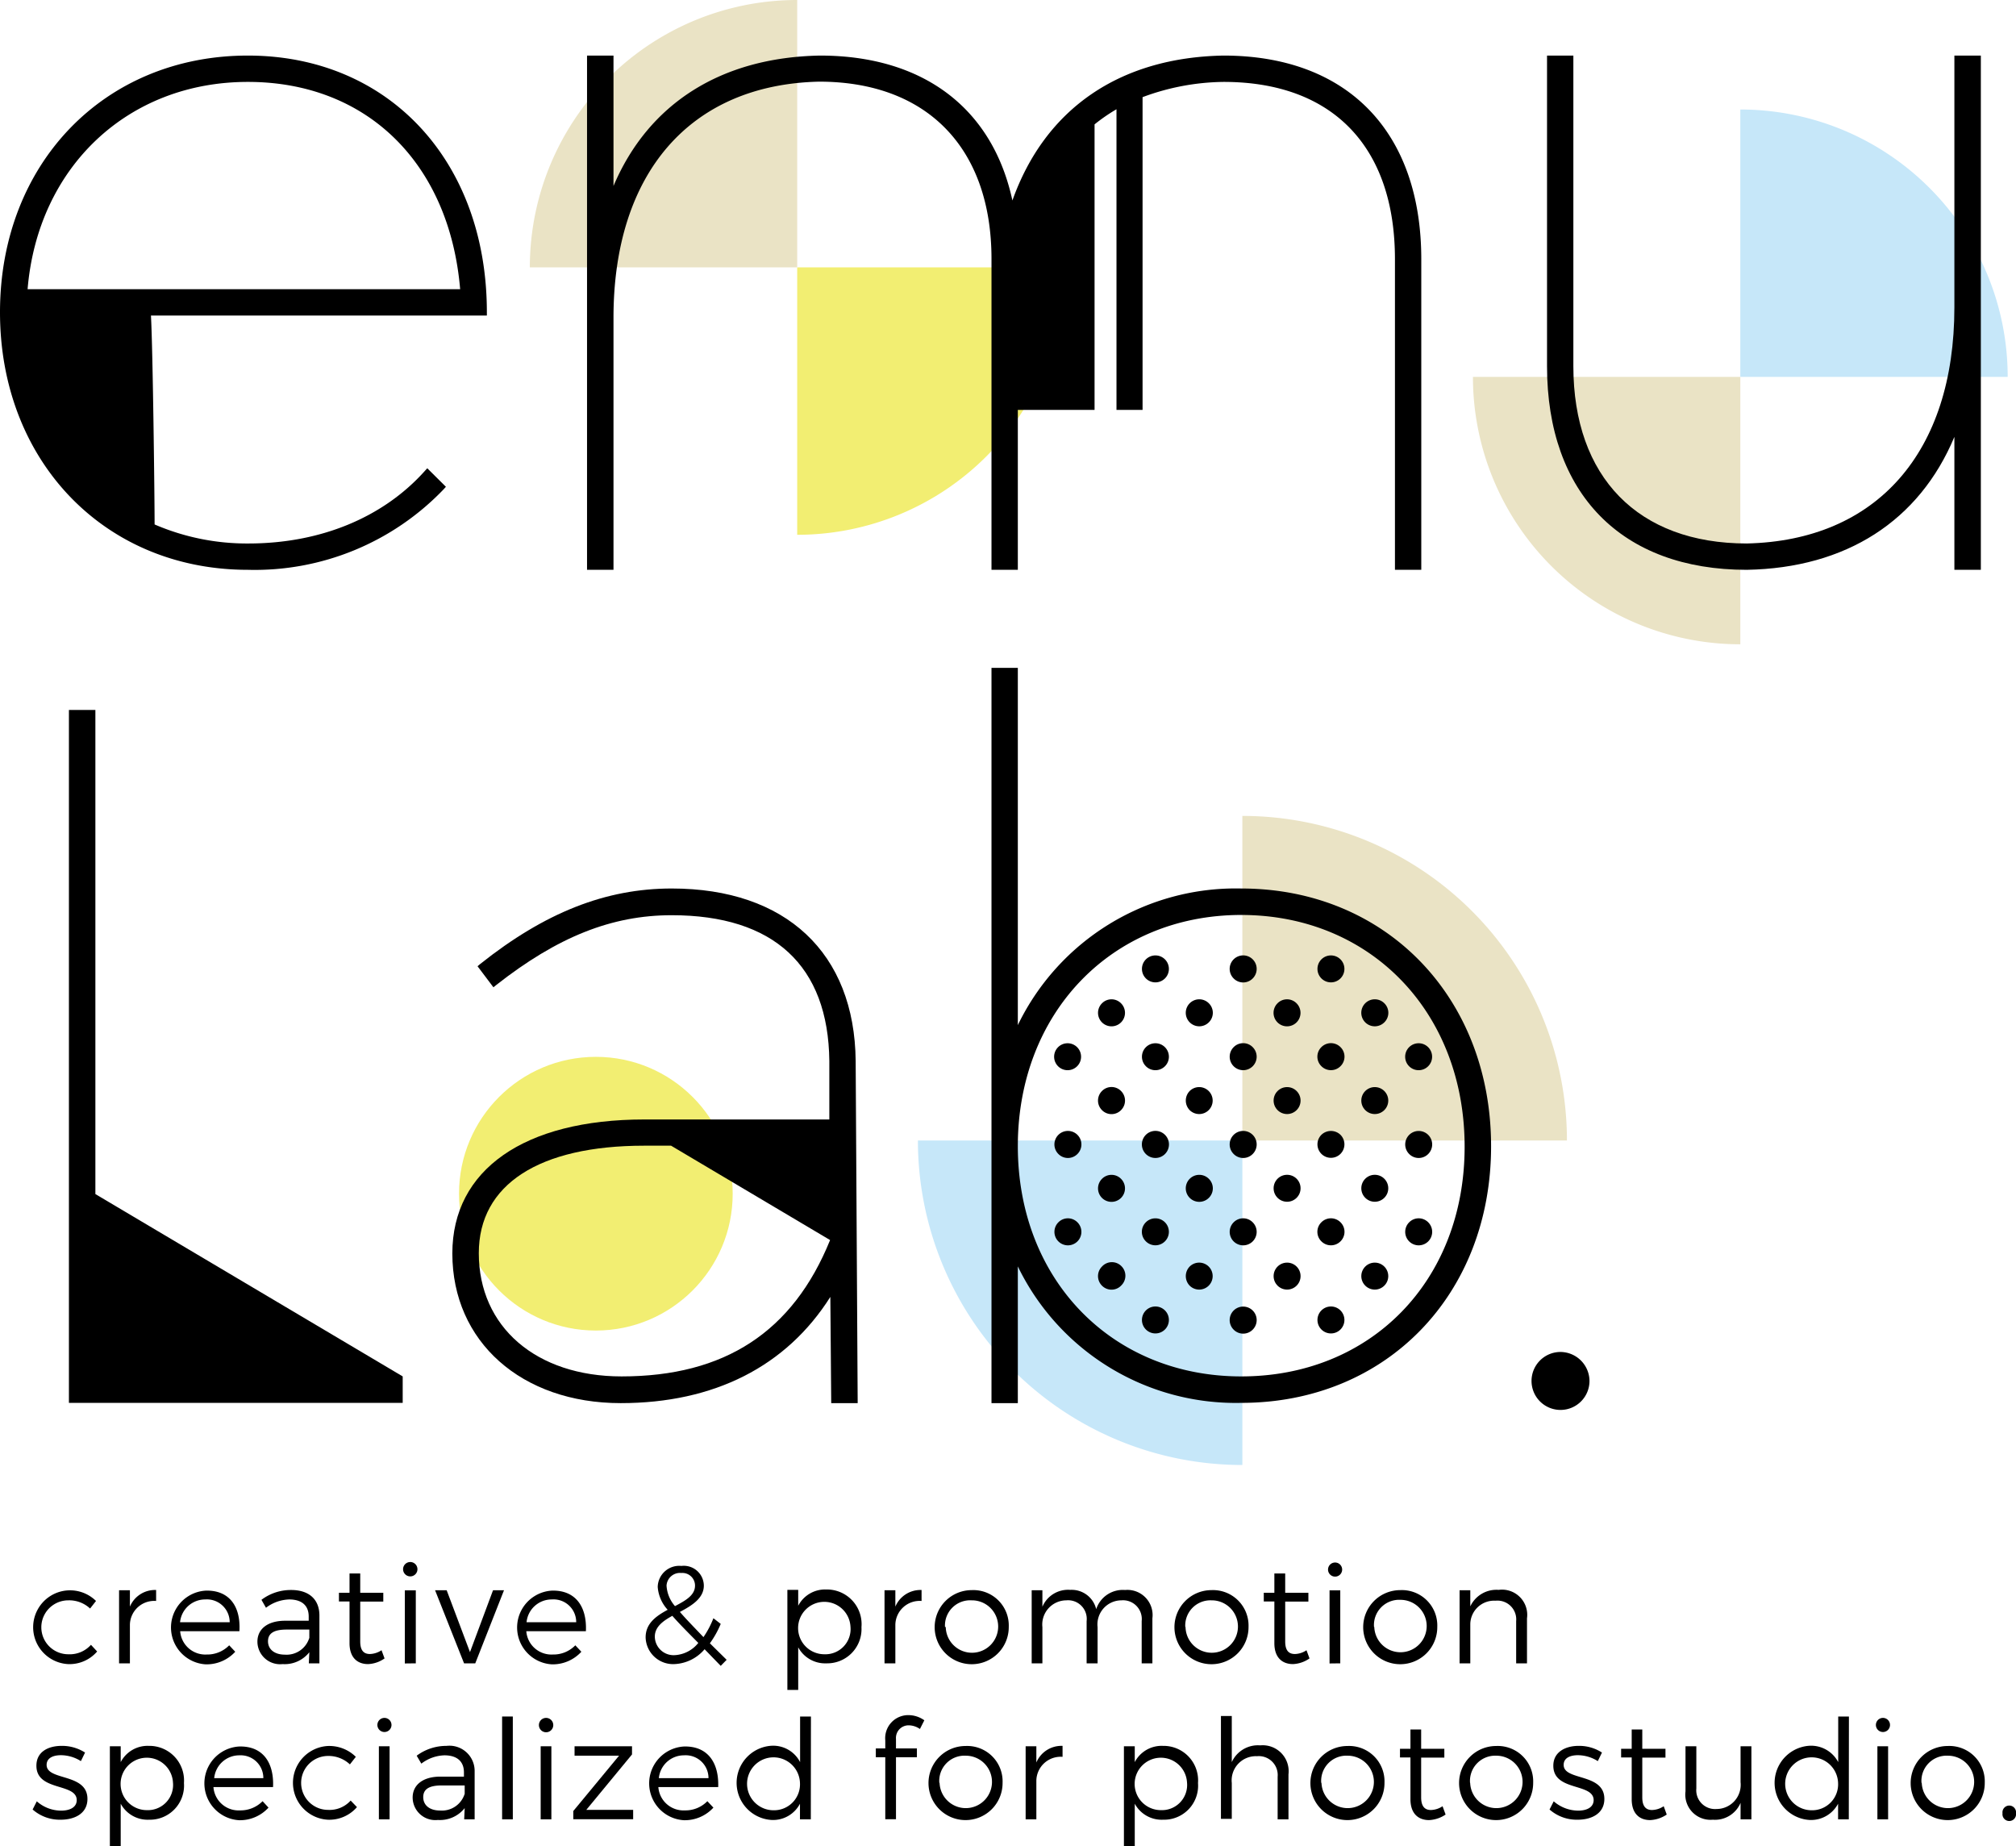 <svg xmlns="http://www.w3.org/2000/svg" viewBox="0 0 160 146.52"><defs><style>.cls-1{fill:#f2ee72;}.cls-2{fill:#eae3c5;}.cls-3{fill:#c6e7f9;}</style></defs><g id="レイヤー_2" data-name="レイヤー 2"><g id="ART_WORK" data-name="ART WORK"><circle class="cls-1" cx="47.29" cy="94.73" r="10.86"/><path class="cls-1" d="M63.27,42.44A21.22,21.22,0,0,0,84.49,21.22H63.27Z"/><path class="cls-2" d="M63.27,0A21.22,21.22,0,0,0,42.05,21.22H63.27Z"/><path class="cls-3" d="M72.85,90.51A25.75,25.75,0,0,0,98.6,116.26V90.51Z"/><path class="cls-2" d="M124.36,90.51A25.76,25.76,0,0,0,98.6,64.75V90.51Z"/><path class="cls-3" d="M159.34,29.91A21.22,21.22,0,0,0,138.12,8.69V29.91Z"/><path class="cls-2" d="M116.9,29.91a21.22,21.22,0,0,0,21.22,21.22V29.91Z"/><path d="M84,97a1.07,1.07,0,1,0,1.51,0A1.06,1.06,0,0,0,84,97Z"/><path d="M87.46,100.51a1.07,1.07,0,0,0,0,1.52A1.06,1.06,0,0,0,89,102a1.07,1.07,0,0,0,0-1.52A1.06,1.06,0,0,0,87.46,100.51Z"/><circle cx="91.7" cy="104.75" r="1.07"/><path d="M84,90.06a1.07,1.07,0,0,0,0,1.52,1.06,1.06,0,0,0,1.51,0A1.07,1.07,0,1,0,84,90.06Z"/><path d="M87.46,93.55a1.07,1.07,0,1,0,1.51,0A1.06,1.06,0,0,0,87.46,93.55Z"/><path d="M90.94,97a1.06,1.06,0,0,0,0,1.51,1.07,1.07,0,1,0,0-1.51Z"/><path d="M94.42,100.51a1.09,1.09,0,0,0,0,1.52,1.07,1.07,0,1,0,0-1.52Z"/><path d="M97.91,104a1.07,1.07,0,0,0,0,1.52,1.06,1.06,0,0,0,1.51,0A1.07,1.07,0,0,0,97.91,104Z"/><circle cx="84.73" cy="83.86" r="1.07"/><path d="M87.46,86.58a1.07,1.07,0,0,0,0,1.52,1.06,1.06,0,0,0,1.51,0,1.07,1.07,0,0,0,0-1.52A1.06,1.06,0,0,0,87.46,86.58Z"/><path d="M90.94,90.06a1.07,1.07,0,0,0,1.52,1.52,1.07,1.07,0,0,0-1.52-1.52Z"/><path d="M94.42,93.55a1.07,1.07,0,0,0,1.52,1.51,1.06,1.06,0,0,0,0-1.51A1.07,1.07,0,0,0,94.42,93.55Z"/><path d="M97.91,97a1.07,1.07,0,1,0,1.51,0A1.06,1.06,0,0,0,97.91,97Z"/><circle cx="102.15" cy="101.27" r="1.07"/><path d="M87.46,79.62a1.07,1.07,0,1,0,1.51,0A1.06,1.06,0,0,0,87.46,79.62Z"/><circle cx="91.7" cy="83.86" r="1.07"/><path d="M94.42,86.58a1.09,1.09,0,0,0,0,1.52,1.07,1.07,0,1,0,0-1.52Z"/><path d="M97.91,90.06a1.07,1.07,0,0,0,0,1.52,1.06,1.06,0,0,0,1.51,0,1.07,1.07,0,0,0-1.51-1.52Z"/><circle cx="102.15" cy="94.3" r="1.07"/><path d="M104.87,97a1.06,1.06,0,0,0,0,1.51,1.07,1.07,0,0,0,1.52,0,1.06,1.06,0,0,0,0-1.51A1.07,1.07,0,0,0,104.87,97Z"/><circle cx="105.63" cy="104.75" r="1.07"/><circle cx="91.7" cy="76.89" r="1.07"/><path d="M94.42,79.62a1.07,1.07,0,0,0,1.52,1.51,1.06,1.06,0,0,0,0-1.51A1.07,1.07,0,0,0,94.42,79.62Z"/><path d="M97.91,83.1a1.07,1.07,0,1,0,1.51,0A1.06,1.06,0,0,0,97.91,83.1Z"/><circle cx="102.15" cy="87.34" r="1.07"/><path d="M104.87,90.06a1.07,1.07,0,1,0,1.52,0A1.09,1.09,0,0,0,104.87,90.06Z"/><circle cx="109.11" cy="94.3" r="1.07"/><circle cx="109.11" cy="101.27" r="1.07"/><circle cx="105.63" cy="76.89" r="1.07"/><path d="M108.35,79.62a1.07,1.07,0,0,0,1.52,1.51,1.06,1.06,0,0,0,0-1.51A1.07,1.07,0,0,0,108.35,79.62Z"/><circle cx="112.59" cy="83.86" r="1.07"/><path d="M111.84,97a1.07,1.07,0,1,0,1.51,0A1.06,1.06,0,0,0,111.84,97Z"/><path d="M97.91,76.13a1.07,1.07,0,0,0,0,1.52,1.06,1.06,0,0,0,1.51,0,1.07,1.07,0,0,0-1.51-1.52Z"/><path d="M101.39,79.62a1.07,1.07,0,1,0,1.51,0A1.06,1.06,0,0,0,101.39,79.62Z"/><path d="M104.87,83.1a1.06,1.06,0,0,0,0,1.51,1.07,1.07,0,0,0,1.52,0,1.06,1.06,0,0,0,0-1.51A1.07,1.07,0,0,0,104.87,83.1Z"/><circle cx="109.11" cy="87.34" r="1.07"/><path d="M113.35,91.58a1.07,1.07,0,1,0-1.51,0A1.06,1.06,0,0,0,113.35,91.58Z"/><path d="M19.67,4.41C8.27,4.41,0,13,0,24.78S8.27,45.22,19.67,45.22a20.76,20.76,0,0,0,15.54-6.39l.18-.2-1.48-1.47-.19.21c-3.32,3.71-8.31,5.76-14,5.76a18.49,18.49,0,0,1-7.45-1.51c0-2.1-.14-13.93-.29-16.58H38.64v-.26C38.64,12.78,30.84,4.41,19.67,4.41Zm0,2.09c9.45,0,16,6.45,16.85,16.45H2.19C3,13.25,10.15,6.5,19.67,6.5Z"/><path d="M97.1,4.41c-8.25.15-14.16,4.22-16.75,11.5-1.58-7.33-7.09-11.5-15.27-11.5-7.84.14-13.61,3.8-16.39,10.35V4.41h-2.1V45.22h2.1v-20c0-11.5,6.1-18.51,16.32-18.74,8.56,0,13.68,5.26,13.68,14.07V45.22h2.09V32.53h6.09V9.87a14.12,14.12,0,0,1,1.74-1.2V32.53h2.07V7.71A18.91,18.91,0,0,1,97.11,6.5c8.64,0,13.6,5.13,13.6,14.07V45.22h2.09V20.57C112.8,10.45,106.94,4.41,97.1,4.41Z"/><path d="M155.11,24.39c0,11.5-6.16,18.51-16.48,18.74-8.62,0-13.76-5.26-13.76-14.07V4.41h-2.09V29.06c0,10.12,5.92,16.16,15.85,16.16,7.89-.14,13.69-3.88,16.48-10.55V45.22h2.1V4.41h-2.1Z"/><polygon points="7.57 56.34 5.47 56.34 5.47 111.33 31.96 111.33 31.96 109.23 7.57 94.76 7.57 56.34"/><path d="M53.31,70.51c-5.23,0-10.06,1.9-15.21,6l-.2.17,1.26,1.67.21-.17c4.89-3.84,9.19-5.55,13.94-5.55,8.1,0,12.43,4,12.51,11.57v4.64H51.13c-9.54,0-15.23,4-15.23,10.63,0,7,5.49,11.88,13.36,11.88,7.41,0,13.15-2.91,16.64-8.43l.07,8.43h2.1l-.16-27.15C67.83,75.62,62.37,70.51,53.31,70.51ZM51.13,90.92h2.13l12.62,7.49c-2.95,7.28-8.36,10.82-16.55,10.82-6.78,0-11.33-3.93-11.33-9.78C38,94,42.78,90.92,51.13,90.92Z"/><path d="M98.51,70.51A19.21,19.21,0,0,0,80.78,81.35V53H78.69v58.35h2.09V100.5a19.22,19.22,0,0,0,17.73,10.83c11.49,0,19.83-8.57,19.83-20.37S110,70.51,98.51,70.51Zm0,38.72c-10.27,0-17.73-7.68-17.73-18.27s7.46-18.35,17.73-18.35S116.24,80.33,116.24,91,108.78,109.23,98.51,109.23Z"/><path d="M123.85,107.29a2.3,2.3,0,1,0,2.3,2.29A2.32,2.32,0,0,0,123.85,107.29Z"/><path d="M7.62,127.05l-.47.6A2.43,2.43,0,0,0,5.42,127a2.14,2.14,0,0,0,0,4.28,2.26,2.26,0,0,0,1.8-.75l.49.53a2.89,2.89,0,0,1-2.32,1,2.93,2.93,0,0,1,0-5.85A2.94,2.94,0,0,1,7.62,127.05Z"/><path d="M10.31,127.5a2.16,2.16,0,0,1,2.08-1.32v.87a1.93,1.93,0,0,0-2.08,1.88V132H9.45v-5.8h.86Z"/><path d="M19,129.45H14.3a2,2,0,0,0,2.1,1.85,2.43,2.43,0,0,0,1.79-.73l.48.51a3.08,3.08,0,0,1-2.34,1,2.93,2.93,0,0,1,0-5.85C18.19,126.18,19.12,127.48,19,129.45Zm-.77-.71a1.81,1.81,0,0,0-1.94-1.81,2,2,0,0,0-2,1.81Z"/><path d="M24.55,131.12a2.49,2.49,0,0,1-2.12.94,1.8,1.8,0,0,1-2-1.78c0-1,.8-1.65,2.17-1.66h1.9v-.34c0-.85-.53-1.35-1.55-1.35a3.19,3.19,0,0,0-1.84.66l-.36-.63a3.85,3.85,0,0,1,2.36-.78c1.43,0,2.23.76,2.24,2V132h-.84Zm0-1.11v-.69h-1.8c-1,0-1.48.29-1.48.93s.52,1.06,1.33,1.06A1.88,1.88,0,0,0,24.54,130Z"/><path d="M30.52,131.61a2.43,2.43,0,0,1-1.31.45c-.84,0-1.47-.51-1.47-1.66v-3.31H26.9v-.69h.84v-1.53h.85v1.53h1.83v.7H28.59v3.16c0,.71.27,1,.77,1a1.75,1.75,0,0,0,.92-.3Z"/><path d="M33.13,124.55a.57.57,0,1,1-.57-.59A.57.57,0,0,1,33.13,124.55Zm-1,7.46v-5.8H33V132Z"/><path d="M36.83,132l-2.3-5.8h.92l1.85,4.91,1.83-4.91H40L37.72,132Z"/><path d="M46.5,129.45H41.77a2,2,0,0,0,2.1,1.85,2.42,2.42,0,0,0,1.79-.73l.48.51a3.08,3.08,0,0,1-2.34,1,2.93,2.93,0,0,1,0-5.85C45.66,126.18,46.59,127.48,46.5,129.45Zm-.77-.71a1.8,1.8,0,0,0-1.94-1.81,2,2,0,0,0-2,1.81Z"/><path d="M55.92,130.88a3.32,3.32,0,0,1-2.39,1.18,2.18,2.18,0,0,1-2.29-2.12c0-1.12.85-1.7,1.75-2.19a3,3,0,0,1-.79-1.81,1.71,1.71,0,0,1,1.88-1.67,1.59,1.59,0,0,1,1.78,1.56c0,1-.94,1.58-1.9,2.09.47.55,1.1,1.19,1.87,2a7.28,7.28,0,0,0,.79-1.5l.58.45a7.53,7.53,0,0,1-.86,1.54l1.33,1.31-.47.48Zm-.5-.5c-.84-.85-1.54-1.55-2.06-2.15-.75.41-1.39.88-1.39,1.65a1.49,1.49,0,0,0,1.59,1.47A2.56,2.56,0,0,0,55.42,130.38Zm-1.85-2.92c.85-.45,1.59-.86,1.59-1.63a1,1,0,0,0-1.08-1,1.07,1.07,0,0,0-1.18,1A2.72,2.72,0,0,0,53.57,127.46Z"/><path d="M68.37,129.13A2.72,2.72,0,0,1,65.6,132a2.43,2.43,0,0,1-2.25-1.27v3.38h-.86v-7.94h.86v1.26a2.4,2.4,0,0,1,2.23-1.29A2.75,2.75,0,0,1,68.37,129.13Zm-.87,0a2.08,2.08,0,1,0-2.07,2.15A2,2,0,0,0,67.5,129.11Z"/><path d="M71.06,127.5a2.16,2.16,0,0,1,2.08-1.32v.87a1.93,1.93,0,0,0-2.08,1.88V132H70.2v-5.8h.86Z"/><path d="M80.06,129.11a2.94,2.94,0,1,1-2.94-2.92A2.81,2.81,0,0,1,80.06,129.11Zm-5,0A2.08,2.08,0,1,0,77.12,127,2,2,0,0,0,75,129.12Z"/><path d="M91.46,128.43V132h-.85v-3.35A1.49,1.49,0,0,0,89,127a1.91,1.91,0,0,0-1.89,2.13V132h-.87v-3.35A1.48,1.48,0,0,0,84.63,127a1.92,1.92,0,0,0-1.9,2.13V132h-.85v-5.8h.85v1.31a2.21,2.21,0,0,1,2.21-1.34A2,2,0,0,1,87,127.7a2.22,2.22,0,0,1,2.29-1.52A2,2,0,0,1,91.46,128.43Z"/><path d="M99.09,129.11a2.94,2.94,0,1,1-2.94-2.92A2.82,2.82,0,0,1,99.09,129.11Zm-5,0A2.08,2.08,0,1,0,96.15,127,2,2,0,0,0,94.07,129.12Z"/><path d="M103.93,131.61a2.49,2.49,0,0,1-1.31.45c-.85,0-1.48-.51-1.48-1.66v-3.31h-.84v-.69h.84v-1.53H102v1.53h1.84v.7H102v3.16c0,.71.27,1,.77,1a1.72,1.72,0,0,0,.92-.3Z"/><path d="M106.52,124.55A.56.56,0,1,1,106,124,.56.56,0,0,1,106.52,124.55Zm-1,7.46v-5.8h.85V132Z"/><path d="M114.07,129.11a2.94,2.94,0,1,1-2.94-2.92A2.81,2.81,0,0,1,114.07,129.11Zm-5,0a2.08,2.08,0,1,0,2.08-2.15A2,2,0,0,0,109.05,129.12Z"/><path d="M121.19,128.43V132h-.86v-3.35a1.49,1.49,0,0,0-1.64-1.62,1.89,1.89,0,0,0-2,1.86V132h-.85v-5.8h.85v1.28a2.29,2.29,0,0,1,2.25-1.31A2,2,0,0,1,121.19,128.43Z"/><path d="M6.75,139.08l-.33.68a3,3,0,0,0-1.58-.47c-.64,0-1.14.23-1.14.77,0,1.28,3.24.63,3.24,2.7,0,1.15-1,1.65-2.13,1.65a3.26,3.26,0,0,1-2.22-.81l.33-.65a2.93,2.93,0,0,0,1.92.74c.69,0,1.24-.25,1.25-.83,0-1.39-3.21-.68-3.2-2.74,0-1.11.95-1.57,2-1.57A3.38,3.38,0,0,1,6.75,139.08Z"/><path d="M14.6,141.5a2.71,2.71,0,0,1-2.77,2.91,2.43,2.43,0,0,1-2.25-1.27v3.38H8.72v-7.94h.86v1.26a2.4,2.4,0,0,1,2.23-1.29A2.75,2.75,0,0,1,14.6,141.5Zm-.87,0a2.08,2.08,0,1,0-2.07,2.15A2,2,0,0,0,13.73,141.48Z"/><path d="M21.67,141.82H16.94a2,2,0,0,0,2.1,1.85,2.46,2.46,0,0,0,1.8-.73l.47.51a3.07,3.07,0,0,1-2.33,1,2.93,2.93,0,0,1,0-5.85C20.84,138.55,21.76,139.85,21.67,141.82Zm-.77-.71A1.8,1.8,0,0,0,19,139.3a2,2,0,0,0-2,1.81Z"/><path d="M28.24,139.42l-.47.6a2.48,2.48,0,0,0-1.73-.67,2.14,2.14,0,0,0,0,4.28,2.25,2.25,0,0,0,1.79-.74l.5.52a2.9,2.9,0,0,1-2.32,1,2.93,2.93,0,0,1,0-5.85A3,3,0,0,1,28.24,139.42Z"/><path d="M31.07,136.92a.56.56,0,1,1-.56-.59A.56.56,0,0,1,31.07,136.92Zm-1,7.46v-5.8h.85v5.8Z"/><path d="M36.88,143.49a2.51,2.51,0,0,1-2.13.94,1.8,1.8,0,0,1-2-1.78c0-1,.81-1.65,2.17-1.66h1.9v-.34c0-.84-.52-1.35-1.55-1.35a3.16,3.16,0,0,0-1.83.66l-.37-.63a3.94,3.94,0,0,1,2.37-.78,2,2,0,0,1,2.23,2v3.83h-.83Zm0-1.11v-.69H35.06c-1,0-1.47.29-1.47.93s.51,1.06,1.33,1.06A1.89,1.89,0,0,0,36.87,142.38Z"/><path d="M39.85,144.38v-8.16h.85v8.16Z"/><path d="M43.91,136.92a.57.57,0,1,1-.57-.59A.57.57,0,0,1,43.91,136.92Zm-1,7.46v-5.8h.85v5.8Z"/><path d="M46.53,143.63l3.72,0v.74H45.5v-.65l3.63-4.39H45.6v-.75h4.56v.65Z"/><path d="M57,141.82H52.25a2,2,0,0,0,2.1,1.85,2.43,2.43,0,0,0,1.79-.73l.48.51a3.08,3.08,0,0,1-2.34,1,2.93,2.93,0,0,1,0-5.85C56.14,138.55,57.07,139.85,57,141.82Zm-.77-.71a1.81,1.81,0,0,0-1.94-1.81,2,2,0,0,0-2,1.81Z"/><path d="M64.35,144.38h-.86v-1.24a2.41,2.41,0,0,1-2.25,1.29,2.95,2.95,0,0,1,0-5.89,2.4,2.4,0,0,1,2.26,1.3v-3.62h.86Zm-.86-2.88a2.1,2.1,0,1,0-2.09,2.16A2.06,2.06,0,0,0,63.49,141.5Z"/><path d="M71.11,138v.75h1.66v.7H71.11v4.92h-.85v-4.92h-.75v-.7h.75v-.64a1.83,1.83,0,0,1,1.86-2,2.19,2.19,0,0,1,1.24.41l-.35.69a1.59,1.59,0,0,0-.88-.29A1,1,0,0,0,71.11,138Z"/><path d="M79.57,141.48a2.94,2.94,0,1,1-2.94-2.92A2.81,2.81,0,0,1,79.57,141.48Zm-5,0a2.08,2.08,0,1,0,2.08-2.15A2,2,0,0,0,74.55,141.49Z"/><path d="M82.25,139.87a2.16,2.16,0,0,1,2.08-1.32v.87a1.93,1.93,0,0,0-2.08,1.88v3.08H81.4v-5.8h.85Z"/><path d="M95.08,141.5a2.7,2.7,0,0,1-2.76,2.91,2.43,2.43,0,0,1-2.26-1.27v3.38H89.2v-7.94h.86v1.26a2.4,2.4,0,0,1,2.24-1.29A2.74,2.74,0,0,1,95.08,141.5Zm-.87,0a2.08,2.08,0,1,0-2.07,2.15A2,2,0,0,0,94.21,141.48Z"/><path d="M102.26,140.81v3.57h-.86V141a1.5,1.5,0,0,0-1.64-1.63,1.92,1.92,0,0,0-2,2.12v2.85h-.86v-8.16h.86v3.66a2.28,2.28,0,0,1,2.26-1.33A2.06,2.06,0,0,1,102.26,140.81Z"/><path d="M109.88,141.48a2.94,2.94,0,1,1-2.94-2.92A2.81,2.81,0,0,1,109.88,141.48Zm-5,0a2.08,2.08,0,1,0,2.08-2.15A2,2,0,0,0,104.86,141.49Z"/><path d="M114.73,144a2.56,2.56,0,0,1-1.31.44c-.85,0-1.48-.51-1.48-1.66v-3.31h-.83v-.69h.83v-1.53h.85v1.53h1.84v.7h-1.84v3.16c0,.7.28,1,.77,1a1.76,1.76,0,0,0,.93-.3Z"/><path d="M121.68,141.48a2.94,2.94,0,1,1-2.94-2.92A2.81,2.81,0,0,1,121.68,141.48Zm-5,0a2.08,2.08,0,1,0,2.07-2.15A2,2,0,0,0,116.67,141.49Z"/><path d="M127.14,139.08l-.33.68a3,3,0,0,0-1.57-.47c-.65,0-1.14.23-1.14.77,0,1.28,3.23.63,3.23,2.7,0,1.15-1,1.65-2.12,1.65a3.27,3.27,0,0,1-2.23-.81l.33-.65a3,3,0,0,0,1.93.74c.68,0,1.23-.25,1.24-.83,0-1.39-3.21-.68-3.2-2.74,0-1.11,1-1.57,2-1.57A3.33,3.33,0,0,1,127.14,139.08Z"/><path d="M132.28,144a2.56,2.56,0,0,1-1.31.44c-.85,0-1.47-.51-1.47-1.66v-3.31h-.84v-.69h.84v-1.53h.84v1.53h1.84v.7h-1.84v3.16c0,.7.28,1,.77,1a1.76,1.76,0,0,0,.93-.3Z"/><path d="M139,144.38h-.86v-1.31a2.2,2.2,0,0,1-2.2,1.34,2,2,0,0,1-2.17-2.25v-3.58h.86v3.35a1.49,1.49,0,0,0,1.6,1.63,1.92,1.92,0,0,0,1.91-2.13v-2.85H139Z"/><path d="M146.73,144.38h-.85v-1.24a2.43,2.43,0,0,1-2.26,1.29,2.95,2.95,0,0,1,0-5.89,2.43,2.43,0,0,1,2.27,1.3v-3.62h.85Zm-.85-2.88a2.1,2.1,0,1,0-2.09,2.16A2.06,2.06,0,0,0,145.88,141.5Z"/><path d="M150,136.92a.56.56,0,1,1-.56-.59A.56.56,0,0,1,150,136.92Zm-1,7.46v-5.8h.85v5.8Z"/><path d="M157.52,141.48a2.94,2.94,0,1,1-2.94-2.92A2.81,2.81,0,0,1,157.52,141.48Zm-5,0a2.08,2.08,0,1,0,2.08-2.15A2,2,0,0,0,152.5,141.49Z"/><path d="M160,143.9a.54.54,0,1,1-1.07,0,.54.54,0,1,1,1.07,0Z"/></g></g></svg>